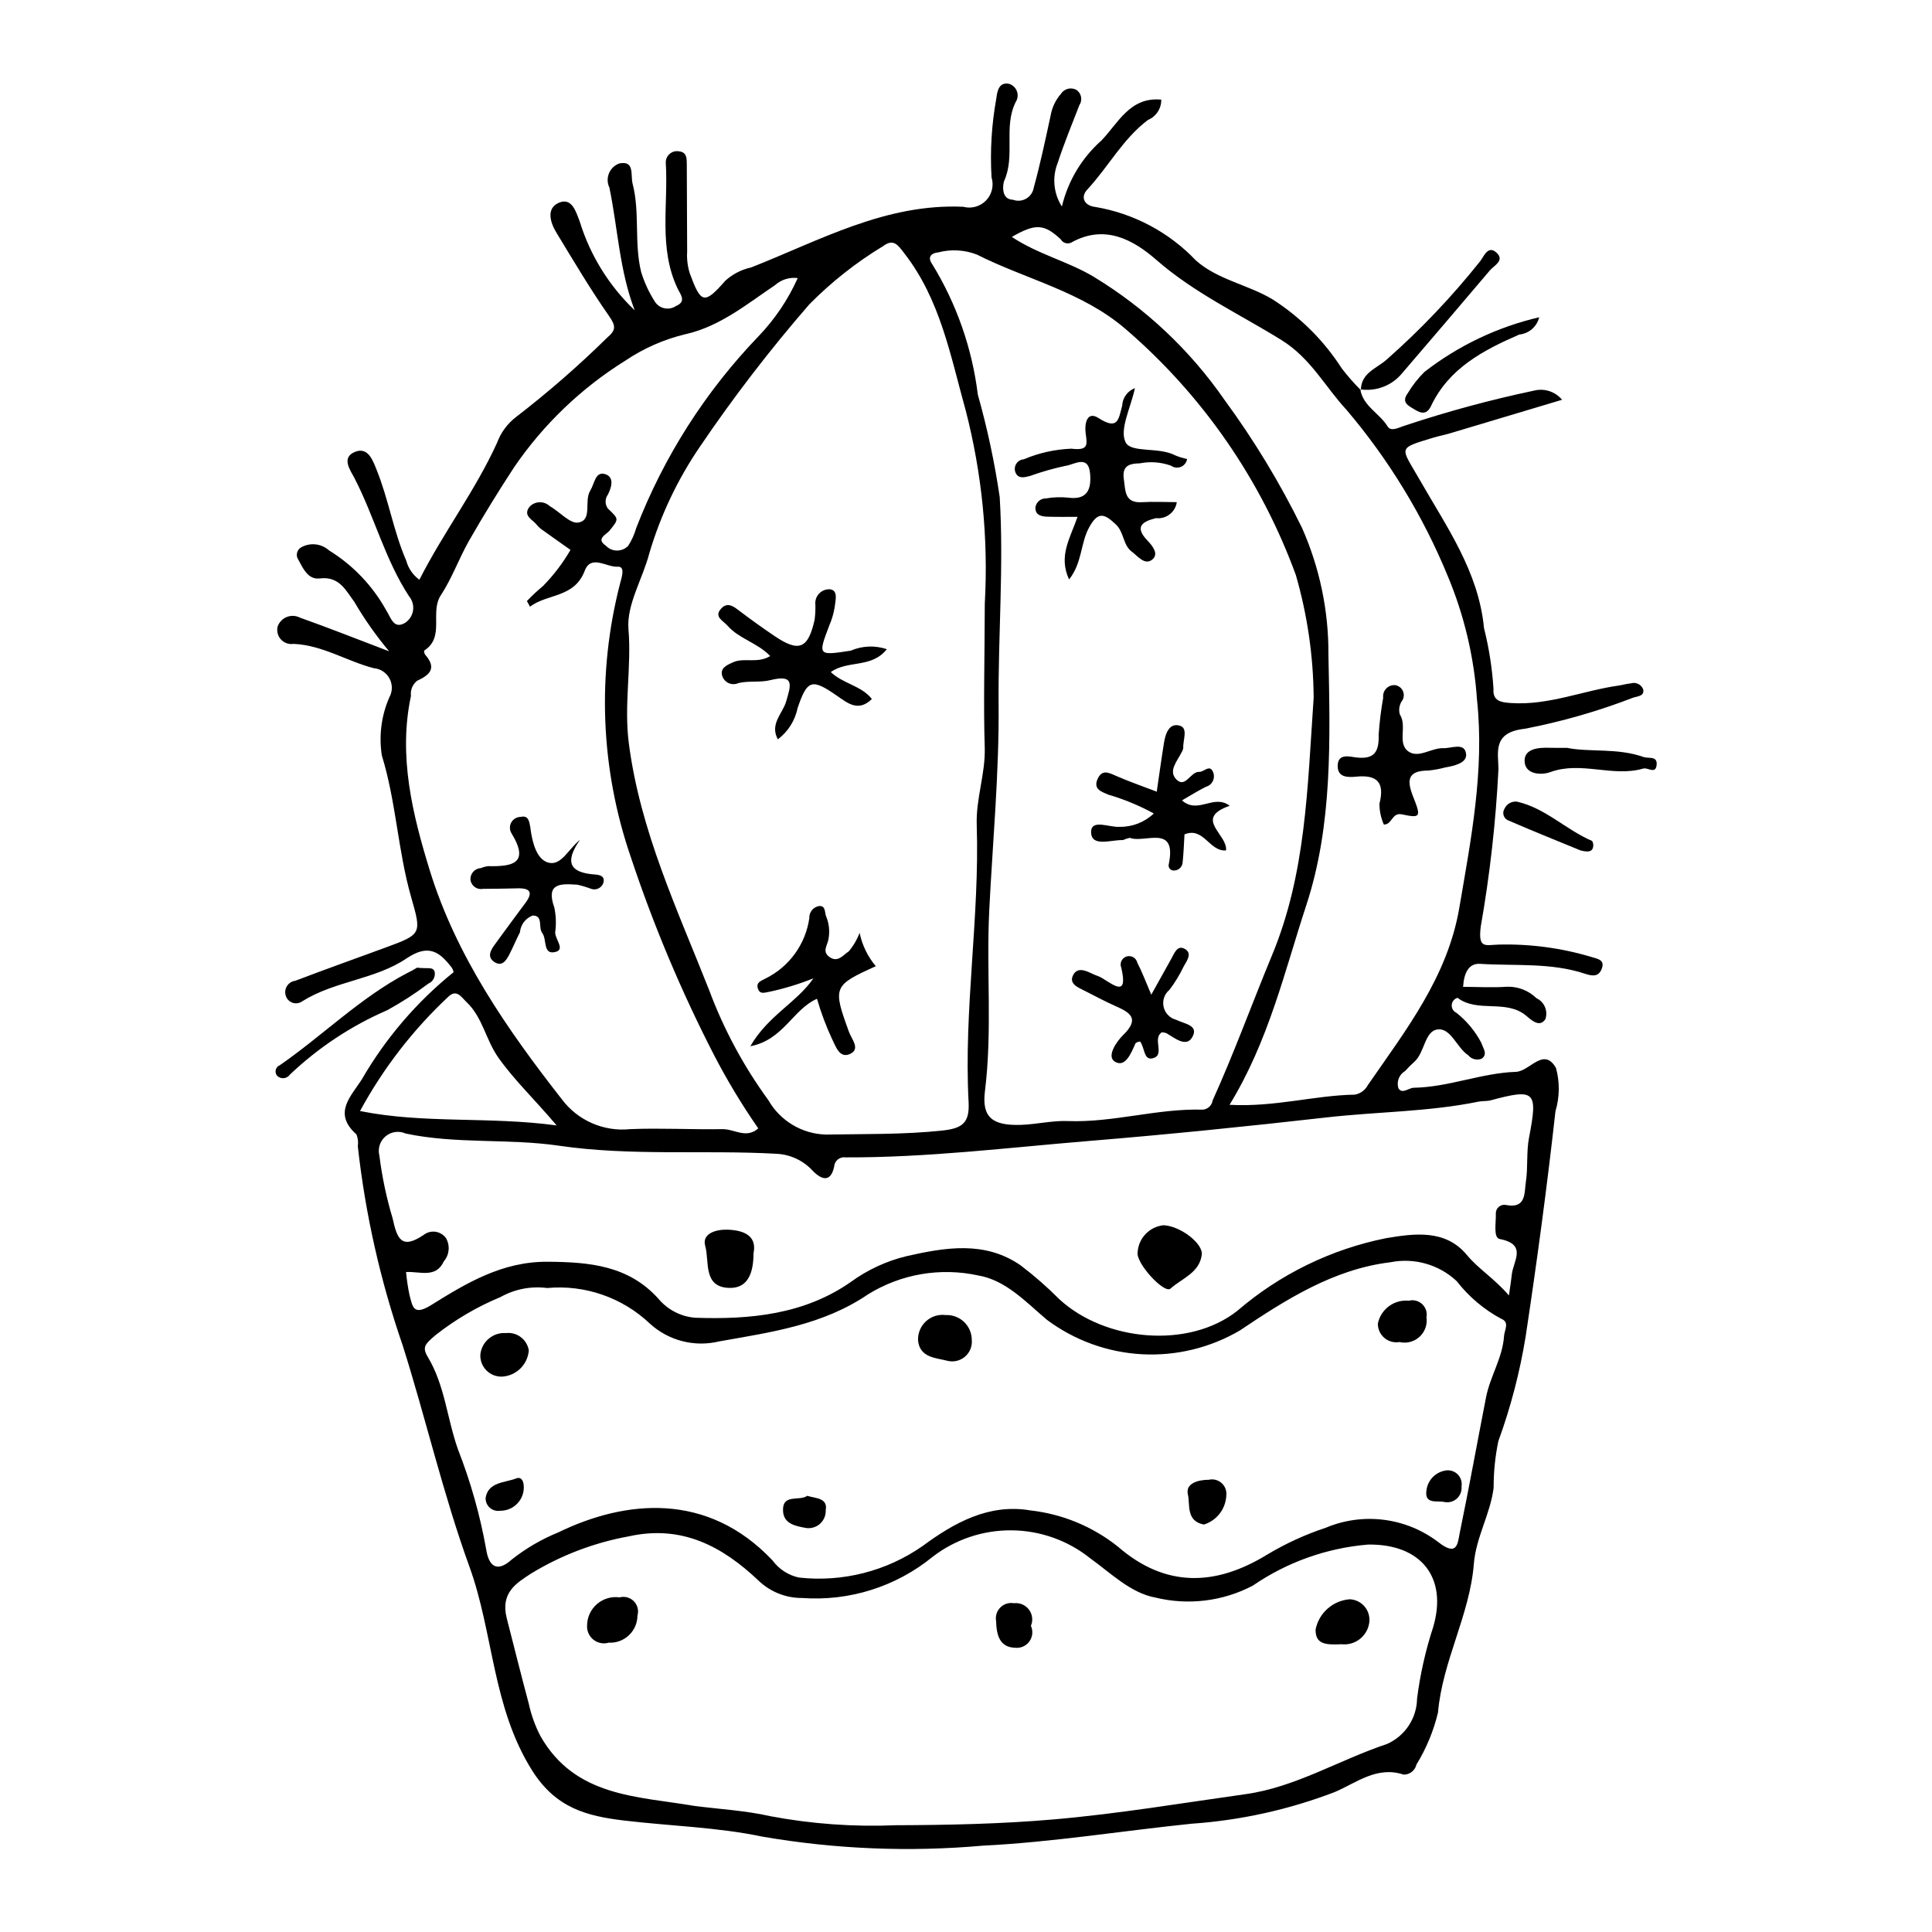 <?xml version="1.0" encoding="UTF-8"?>
<!-- Uploaded to: ICON Repo, www.svgrepo.com, Generator: ICON Repo Mixer Tools -->
<svg fill="#000000" width="800px" height="800px" version="1.1" viewBox="144 144 512 512" xmlns="http://www.w3.org/2000/svg">
 <g>
  <path d="m504.49 247.18c0.73 4.469 5.078 6.316 7.227 9.812 0.957 1.555 3.039 0.246 4.769-0.258v-0.004c11.18-3.711 22.559-6.789 34.082-9.219 2.731-0.676 5.606 0.27 7.398 2.434-10.371 3.106-20.035 6.012-29.703 8.891-1.453 0.434-2.953 0.707-4.402 1.148-9.766 2.973-8.656 2.348-3.594 11.223 7.039 12.332 15.57 24.223 17.008 39.219v0.004c1.324 5.277 2.168 10.668 2.516 16.102-0.266 3.316 2.059 3.617 4.805 3.789 9.855 0.617 18.918-3.301 28.414-4.652 1.07-0.152 2.121-0.484 3.195-0.57l0.004-0.004c1.332-0.406 2.758 0.289 3.254 1.594 0.363 1.77-1.371 1.805-2.574 2.164-9.348 3.621-19.004 6.394-28.852 8.285-8.66 0.953-6.934 6.363-6.934 10.742-0.699 13.98-2.269 27.902-4.691 41.688-0.746 5.984 1.211 4.844 4.762 4.758h-0.004c8.297-0.215 16.574 0.887 24.523 3.266 1.82 0.547 3.742 0.805 2.734 3.266-0.812 1.988-2.379 1.863-4.371 1.199-9.039-3.012-18.527-2.039-27.824-2.629-3.043-0.191-4.277 2.484-4.496 6.094 3.996 0.012 7.875 0.25 11.715-0.031v0.004c2.883-0.074 5.672 1.023 7.731 3.043 2.086 0.973 3.106 3.359 2.363 5.535-1.496 2.356-3.727 0.254-5.047-0.863-5.356-4.523-12.828-0.691-18.246-4.781l-0.004 0.004c-0.852 0.246-1.461 1-1.523 1.887-0.062 0.887 0.434 1.719 1.246 2.086 2.746 2.172 5.004 4.902 6.625 8.008 0.332 1.262 1.824 2.941 0.035 4.164v-0.004c-1.258 0.492-2.688 0.117-3.543-0.93-3.07-2.016-4.578-7.348-8.18-6.82-3.441 0.504-3.312 6.219-6.207 8.668-0.82 0.734-1.598 1.516-2.332 2.34-1.582 0.922-2.32 2.809-1.781 4.559 1 1.676 2.715-0.105 4.094-0.129 9.23-0.16 17.891-3.906 27.047-4.215 3.688-0.125 7.344-6.727 10.621-1.031 1.035 3.766 0.984 7.746-0.141 11.488-2.219 19.961-4.902 39.875-7.906 59.734-1.535 9.434-3.957 18.703-7.227 27.684-0.844 4.062-1.262 8.207-1.25 12.359-0.852 6.934-4.68 13.082-5.242 20.145-1.078 13.598-8.312 25.711-9.504 39.406h0.004c-1.164 4.867-3.09 9.516-5.711 13.781-0.355 1.586-1.777 2.707-3.406 2.672-7.117-2.379-12.66 2.285-18.25 4.621v0.004c-12.172 4.668-24.977 7.5-37.984 8.395-18.414 1.895-36.766 4.894-55.223 5.809l0.004-0.004c-19.48 1.738-39.102 0.941-58.375-2.367-12.031-2.535-24.531-2.824-36.801-4.293-9.812-1.176-18.051-3.277-24.34-13.289-10.566-16.816-10.188-36.309-16.605-54.008-6.977-19.238-11.547-39.254-17.73-58.777h-0.004c-5.879-17.039-9.848-34.68-11.836-52.594 0.164-1.062 0.039-2.148-0.355-3.148-6.422-5.703-1.352-10.156 1.523-14.766h-0.004c6.277-10.812 14.488-20.383 24.219-28.234-0.078-0.383-0.215-0.754-0.406-1.098-3.297-4.312-6.207-6.516-12.113-2.523-8.254 5.582-19.027 5.941-27.613 11.352-0.746 0.531-1.707 0.664-2.57 0.363-0.867-0.305-1.535-1.008-1.789-1.891-0.266-0.863-0.133-1.801 0.359-2.562 0.492-0.758 1.297-1.258 2.195-1.367 7.906-3.027 15.891-5.848 23.836-8.777 9.59-3.535 9.672-3.578 6.883-13.27-3.555-12.344-3.992-25.305-7.793-37.641h-0.004c-0.82-5.223-0.137-10.57 1.98-15.41 0.867-1.551 0.887-3.434 0.051-5-0.836-1.562-2.414-2.598-4.18-2.738-7.164-1.859-13.586-6.113-21.242-6.441-1.238 0.195-2.492-0.242-3.344-1.164-0.848-0.918-1.18-2.207-0.887-3.422 0.398-1.152 1.277-2.074 2.402-2.531 1.129-0.453 2.402-0.402 3.484 0.148 7.738 2.758 15.383 5.781 23.668 8.938-3.441-4.106-6.535-8.492-9.234-13.117-2.223-2.977-3.961-6.84-9.16-6.195-3.25 0.402-4.531-2.945-5.891-5.371l-0.004 0.004c-0.449-1.078-0.016-2.32 1.004-2.887 2.379-1.324 5.336-0.992 7.363 0.828 6.332 3.902 11.551 9.375 15.152 15.883 1.289 2.019 1.977 5.125 5.023 3.293h-0.004c1.129-0.746 1.887-1.934 2.086-3.273 0.195-1.336-0.184-2.691-1.047-3.731-6.394-9.754-9.191-21.152-14.512-31.402-1.02-1.965-3.508-5.266 0.027-6.824 3.594-1.582 4.875 2.223 5.856 4.641 3.176 7.824 4.469 16.277 7.852 24.082h0.004c0.543 2.055 1.777 3.856 3.5 5.102 6.332-12.492 14.812-23.602 20.586-36.297 0.992-2.695 2.731-5.059 5.008-6.812 8.461-6.508 16.516-13.523 24.129-21.008 2.379-2.016 2.394-3.109 0.551-5.75-4.992-7.148-9.445-14.672-13.973-22.133-1.641-2.703-2.742-6.43 0.656-7.902 3.5-1.516 4.57 2.484 5.547 5.004 2.762 8.945 7.769 17.027 14.547 23.48-4.031-10.523-4.465-21.688-6.691-32.492h0.004c-0.586-1.195-0.625-2.586-0.113-3.816 0.512-1.23 1.527-2.184 2.789-2.613 4.078-0.754 2.863 3.051 3.473 5.418 1.977 7.684 0.348 15.656 2.262 23.391 0.828 2.688 2.004 5.25 3.504 7.629 0.543 0.973 1.469 1.676 2.555 1.934 1.086 0.262 2.231 0.055 3.156-0.57 2.91-1.219 1.164-3.078 0.363-4.793-4.988-10.664-2.363-22.055-3.055-33.125-0.047-0.91 0.328-1.797 1.016-2.394 0.691-0.602 1.617-0.848 2.516-0.676 2.102 0.211 2.023 1.992 2.035 3.527 0.051 7.684 0.082 15.371 0.094 23.055-0.125 1.953 0.117 3.91 0.707 5.777 2.938 7.957 3.805 8.328 9.414 1.918v-0.004c1.941-1.754 4.312-2.969 6.871-3.523 18.184-7.16 35.617-16.988 56.168-16.066 2.168 0.586 4.488-0.055 6.051-1.672 1.562-1.621 2.121-3.961 1.457-6.109-0.418-6.992 0.008-14.016 1.262-20.906 0.254-2.207 0.797-4.324 3.262-3.922 0.996 0.258 1.809 0.984 2.18 1.949 0.371 0.961 0.254 2.043-0.309 2.906-3.32 6.652-0.012 14.23-3.074 20.945-0.207 0.449-1.074 4.856 2.359 4.953v-0.004c1.152 0.43 2.438 0.32 3.504-0.301 1.062-0.617 1.793-1.68 1.996-2.894 1.734-6.312 3.082-12.699 4.465-19.074v0.004c0.359-2.152 1.312-4.16 2.742-5.805 0.879-1.371 2.668-1.828 4.098-1.051 0.645 0.434 1.086 1.109 1.234 1.875 0.145 0.762-0.02 1.555-0.457 2.195-1.953 5.062-4.043 10.082-5.711 15.234-1.543 3.816-1.137 8.145 1.09 11.605 1.613-6.769 5.273-12.879 10.484-17.496 4.445-4.606 7.535-11.609 15.852-10.828h-0.004c0.047 2.348-1.348 4.484-3.516 5.383-6.668 5.008-10.527 12.477-16.094 18.461-1.926 2.07-0.688 4.289 2.078 4.59 10.195 1.707 19.562 6.68 26.691 14.164 5.746 5.133 13.715 6.383 20.277 10.297v-0.004c7.394 4.711 13.676 10.973 18.41 18.352 1.562 2.031 3.258 3.957 5.07 5.773zm-99.508 56.727c0.957-17.195-0.75-34.438-5.051-51.109-4.043-14.469-6.699-29.359-16.273-41.656-1.625-2.09-2.785-4.066-5.672-1.891-7.117 4.316-13.672 9.492-19.516 15.414-10.418 11.996-20.105 24.602-29.016 37.758-5.891 8.641-10.402 18.145-13.367 28.172-1.758 6.789-6.074 13.629-5.535 20.137 0.84 10.137-1.234 20.02 0.098 30.277 3.019 23.258 12.859 44.023 21.25 65.297v-0.004c3.879 10.43 9.176 20.277 15.734 29.266 3.148 5.496 8.934 8.945 15.262 9.105 10.293-0.184 20.562 0.027 30.863-1.07 5.383-0.574 7.219-2.125 6.93-7.531-1.312-24.543 2.949-48.945 2.156-73.453-0.23-7.086 2.344-13.57 2.121-20.562-0.359-11.316-0.031-22.652 0.016-38.148zm-115.98 181.43c-4.266-0.551-8.598 0.285-12.352 2.391-6.199 2.566-12.016 5.977-17.281 10.137-2.523 2.203-3.648 3.004-2.012 5.719 4.551 7.555 5.125 16.41 8.016 24.527v0.004c3.34 8.535 5.836 17.375 7.457 26.395 0.664 4.469 2.785 6.379 6.766 2.801 3.758-2.977 7.918-5.406 12.355-7.211 17.785-8.641 39.52-10.836 56.758 7.41l0.004-0.004c1.695 2.328 4.188 3.953 7.004 4.559 11.605 1.289 23.281-1.695 32.844-8.395 8.32-6.148 17.535-11.23 28.387-9.414v0.004c8.504 0.934 16.57 4.254 23.266 9.578 12.574 10.938 25.871 10.625 39.738 2.066 4.871-2.902 10.043-5.266 15.426-7.047 9.855-4.129 21.164-2.699 29.688 3.746 5.231 4.141 5.215 0.367 5.816-2.543 2.457-11.895 4.609-23.852 6.938-35.773 1.082-5.543 4.383-10.441 4.766-16.211 0.105-1.625 1.562-3.664-0.742-4.582v0.004c-4.594-2.469-8.613-5.871-11.809-9.988-4.699-4.394-11.23-6.254-17.543-5-15.051 1.82-27.676 9.867-39.879 18.055h0.004c-7.859 4.621-16.906 6.82-26.012 6.324-9.102-0.5-17.855-3.676-25.164-9.129-5.508-4.648-10.887-10.531-18.23-11.754h0.004c-9.988-2.176-20.426-0.391-29.125 4.977-12.074 8.23-25.855 10.07-39.484 12.5-6.519 1.586-13.402-0.172-18.363-4.691-7.293-6.93-17.223-10.375-27.238-9.453zm39.113 137.26c6.688 0.867 13.492 1.219 20.039 2.715 10.961 2.062 22.125 2.863 33.27 2.391 13.938-0.047 27.977-0.336 41.973-1.555 17.051-1.484 33.891-4.324 50.781-6.691 13.164-1.844 24.816-9.102 37.395-13.285h0.004c4.773-2.113 7.883-6.809 7.961-12.031 0.82-6.426 2.246-12.758 4.258-18.914 3.926-13.258-3.293-22.129-17.273-21.898-10.941 0.91-21.457 4.66-30.504 10.875-7.945 4.172-17.141 5.293-25.855 3.16-6.508-1.191-11.785-6.473-17.262-10.414l-0.004-0.004c-5.906-4.719-13.223-7.324-20.785-7.394-7.559-0.074-14.926 2.387-20.926 6.992-9.707 7.934-22.09 11.848-34.594 10.941-4.344 0.031-8.52-1.645-11.637-4.668-9.504-8.977-20.223-14.812-34.348-11.664-9.176 1.672-17.965 5.023-25.926 9.887-3.742 2.477-8.137 4.965-6.379 11.844 1.926 7.535 3.824 15.125 5.836 22.645v0.004c0.641 2.949 1.668 5.805 3.051 8.488 9.199 16.238 25.715 15.98 40.926 18.578zm164.02-293.71c-0.082-10.996-1.668-21.926-4.719-32.488-9.207-25.227-24.734-47.668-45.098-65.18-11.523-9.949-26.344-13.148-39.48-19.777v0.004c-3.231-1.242-6.766-1.441-10.117-0.578-2.106 0.207-2.922 1.355-1.723 3.055 6.488 10.551 10.629 22.371 12.137 34.664 2.516 8.906 4.453 17.965 5.797 27.121 1.113 18.309-0.445 36.691-0.289 55.066 0.156 18.164-1.578 36.348-2.484 54.523-0.793 15.961 0.844 31.949-1.145 47.93-0.863 6.945 2.07 9.109 9.523 8.875 4.137-0.129 8.273-1.168 12.383-1.012 12.082 0.465 23.766-3.375 35.816-3.019 1.328-0.098 2.41-1.094 2.613-2.41 5.723-12.652 10.449-25.734 15.742-38.492 9.004-21.684 9.371-44.055 11.043-68.281zm51.746 158.42c0.406-2.902 0.633-4.191 0.758-5.492 0.336-3.555 4.223-8.039-3.195-9.461-1.77-0.34-0.938-4.41-1.035-6.758l0.004-0.004c-0.02-0.684 0.277-1.34 0.801-1.781 0.527-0.438 1.223-0.617 1.895-0.477 5.406 1.059 4.82-3.234 5.258-6.078 0.598-3.879 0.105-7.941 0.844-11.777 2.371-12.293 1.676-13.07-10.121-9.891-1.035 0.281-2.18 0.141-3.242 0.355-13.289 2.719-26.867 2.664-40.246 4.18-20.957 2.375-41.922 4.512-62.934 6.238-21.5 1.77-42.941 4.434-64.562 4.356l-0.004-0.004c-0.746-0.113-1.508 0.094-2.094 0.578-0.582 0.48-0.93 1.191-0.957 1.945-0.91 4.094-3.234 3.5-5.59 1.113v0.004c-2.496-2.769-5.996-4.422-9.719-4.59-19.188-1.07-38.418 0.668-57.621-2.141-13.387-1.957-27.168-0.387-40.605-3.219h0.004c-1.777-0.805-3.856-0.516-5.344 0.738-1.488 1.258-2.121 3.258-1.629 5.144 0.703 5.609 1.871 11.148 3.496 16.566 1.188 5.418 2.324 8.418 8.262 4.394h-0.004c0.898-0.688 2.035-0.977 3.148-0.809 1.113 0.172 2.113 0.789 2.762 1.711 1.113 1.961 0.879 4.406-0.586 6.117-2.117 4.582-6.356 2.621-10.012 2.84 0.184 2.062 0.492 4.109 0.918 6.133 0.824 3.019 0.961 5.602 5.781 2.594 9.332-5.816 18.785-11.527 30.785-11.453 11.18 0.07 21.496 1.004 29.441 9.852v0.004c2.43 2.887 5.91 4.68 9.672 4.981 14.535 0.52 28.941-0.855 41.262-9.477 4.422-3.223 9.43-5.547 14.746-6.836 10.238-2.312 20.754-4.152 30.262 2.43 3.625 2.758 7.059 5.766 10.27 8.992 12.164 11.188 34.289 13.215 47.148 3.062 11.273-9.699 24.852-16.332 39.434-19.258 7.562-1.266 15.734-2.383 21.398 4.445 3.125 3.766 7.148 6.113 11.152 10.73zm-259.42-182.53-0.824-1.496c1.332-1.402 2.746-2.723 4.242-3.953 2.828-2.879 5.285-6.106 7.312-9.598-2.481-1.758-4.973-3.504-7.438-5.281h-0.004c-0.551-0.363-1.043-0.812-1.461-1.324-1.07-1.426-3.793-2.375-1.996-4.777 0.672-0.75 1.617-1.199 2.625-1.246 1.004-0.047 1.988 0.309 2.731 0.992 2.621 1.473 5.414 4.773 7.617 4.387 3.859-0.68 1.418-5.676 3.176-8.496 1.098-1.762 1.293-4.941 3.684-4.398 2.664 0.605 2.102 3.297 0.977 5.481-0.805 1.098-0.809 2.586-0.016 3.688 2.969 2.863 2.961 2.707 0.484 5.836-0.852 1.074-3.75 2.168-1.035 3.996 0.758 0.824 1.824 1.301 2.945 1.312 1.125 0.016 2.203-0.434 2.984-1.238 0.945-1.449 1.664-3.039 2.133-4.707 7.328-18.934 18.352-36.219 32.43-50.848 4.32-4.504 7.828-9.715 10.379-15.41-2.18-0.281-4.371 0.398-6.008 1.867-7.492 5.043-14.586 10.918-23.621 12.977l-0.004-0.004c-5.711 1.355-11.129 3.727-16 7.004-11.723 7.293-21.793 16.949-29.57 28.352-4.117 6.297-8.117 12.781-11.871 19.355-2.695 4.723-4.531 9.977-7.504 14.496-3.008 4.57 1.191 11.078-4.434 14.688-0.027 0.402 0.09 0.801 0.328 1.129 3.07 3.516 1.18 5.328-2.18 6.848-1.211 0.957-1.832 2.484-1.633 4.016-3.418 15.961 0.449 31.512 4.988 46.246 6.957 22.566 20.402 41.992 34.934 60.57 4.231 5.699 11.16 8.738 18.223 7.988 8.125-0.324 16.281 0.145 24.418 0.004 3.102-0.051 6.285 2.644 9.477-0.203v0.004c-4.336-6.246-8.27-12.766-11.766-19.52-8.66-16.848-16.012-34.332-21.988-52.309-8.082-23.438-9.062-48.742-2.824-72.738 0.324-1.301 1.457-4.434-0.684-4.285-2.902 0.203-7.051-3.324-8.719 1.062-2.773 7.269-9.902 6.023-14.508 9.535zm185.38 132.01c12.008 0.648 22.473-2.512 33.188-2.695v0.004c1.504-0.266 2.793-1.219 3.492-2.574 10.098-14.594 21.086-28.664 24.203-46.891 3.113-18.23 6.688-36.426 4.711-55.066h-0.004c-0.758-11.32-3.379-22.438-7.758-32.906-6.578-15.992-15.633-30.855-26.824-44.039-5.711-6.133-9.438-13.656-17.262-18.512-11.086-6.879-23.066-12.43-33.098-21.199-6.188-5.41-13.777-9.582-22.637-4.606v-0.004c-0.992 0.473-2.18 0.098-2.719-0.859-4.477-4.16-6.731-4.246-12.984-0.652 6.887 4.598 14.949 6.492 21.77 10.602v0.004c13.691 8.316 25.48 19.422 34.598 32.594 7.82 10.656 14.68 21.984 20.504 33.848 4.707 10.598 7.102 22.078 7.027 33.672 0.438 22.352 1.16 45.008-5.871 66.402-5.777 17.586-9.953 35.922-20.336 52.879zm-178.32 5.461c-6.074-7.148-11.266-12.047-15.465-17.988-3.324-4.699-4.144-10.668-8.418-14.699-1.402-1.324-2.602-3.519-4.809-1.438v0.004c-9.387 8.777-17.293 19.012-23.418 30.309 17.074 3.426 33.898 1.379 52.109 3.812z"/>
  <path d="m504.65 247.41c0.004-4.59 4.188-5.773 6.812-8.102 9.016-7.949 17.312-16.68 24.801-26.082 0.984-1.242 2.07-4.406 4.379-2.219 2.164 2.051-0.711 3.352-1.848 4.695-7.719 9.109-15.469 18.191-23.25 27.246v0.004c-2.695 3.25-6.894 4.856-11.07 4.223z"/>
  <path d="m254.53 400.44c2.746 0.355 4.117-0.305 4.629 0.988l0.004-0.004c0.324 1.344-0.379 2.719-1.652 3.246-3.445 2.602-7.074 4.949-10.859 7.027-9.543 4.133-18.281 9.91-25.816 17.074-0.379 0.555-0.984 0.906-1.652 0.961-0.668 0.051-1.324-0.203-1.785-0.691-0.344-0.441-0.461-1.02-0.312-1.559 0.145-0.539 0.539-0.98 1.059-1.184 11.426-7.91 21.34-17.914 33.77-24.438 0.902-0.422 1.777-0.898 2.617-1.422z"/>
  <path d="m551.9 228.08c-0.605 2.496-2.723 4.332-5.277 4.578-9.547 4.16-18.621 8.898-23.387 18.941-1.02 2.144-2.394 2.129-4.223 1-1.727-1.062-3.773-1.879-1.934-4.406l-0.004 0.004c1.227-2.055 2.707-3.949 4.41-5.629 8.973-6.969 19.352-11.914 30.414-14.488z"/>
  <path d="m559.29 342.19c5.902 1.211 13.305-0.047 20.277 2.43 1.277 0.453 3.644-0.363 3.465 1.992-0.207 2.719-2.336 0.707-3.535 1.059-8.117 2.375-16.438-2.051-24.637 0.941-2.391 0.871-6.797 0.695-6.828-2.992-0.027-3.273 3.777-3.555 6.742-3.449 1.094 0.039 2.195 0.012 4.516 0.02z"/>
  <path d="m562.83 369.36c-5.481-2.254-12.266-4.973-18.965-7.875-0.637-0.203-1.145-0.695-1.367-1.328-0.223-0.633-0.133-1.336 0.242-1.895 0.586-1.227 1.883-1.957 3.234-1.824 7.562 1.68 13.02 7.473 19.953 10.426h0.004c0.312 0.523 0.395 1.152 0.227 1.738-0.242 0.934-0.969 1.379-3.328 0.758z"/>
  <path d="m379.02 316.04c-4.074 5.133-10.344 2.836-14.848 6.062 3.25 3.125 8.039 3.555 10.887 7.137-3.582 3.516-6.41 1.121-9.254-0.855-6.676-4.641-7.867-4.269-10.426 3.231-0.672 3.32-2.535 6.277-5.238 8.316-2.227-4.062 1.27-6.852 2.188-10 1.238-4.262 2.398-7.336-4.188-5.684-2.707 0.68-5.727 0.109-8.441 0.773v-0.004c-0.801 0.375-1.723 0.391-2.535 0.047s-1.441-1.016-1.73-1.852c-0.797-2.234 1.457-3.078 2.852-3.707 2.902-1.312 6.449 0.426 9.828-1.645-3.43-3.559-8.238-4.551-11.27-8.004-1.238-1.41-3.75-2.387-1.703-4.602 1.777-1.922 3.5-0.359 5.129 0.871 2.949 2.227 5.953 4.375 9.02 6.449 6.453 4.359 8.875 3.367 10.594-4.344l-0.004-0.004c0.176-1.305 0.242-2.625 0.203-3.941-0.133-1.094 0.234-2.195 1-2.992 0.762-0.797 1.844-1.207 2.945-1.121 2.144 0.348 1.355 2.957 1.195 4.559-0.262 1.723-0.746 3.402-1.441 4.996-3.047 8.02-3.062 8.047 5.664 6.711h-0.004c3.035-1.312 6.445-1.453 9.578-0.398z"/>
  <path d="m359.57 403.26c-3.727 1.504-7.578 2.688-11.504 3.535-1.355 0.215-2.691 0.887-3.234-0.867-0.523-1.688 1.047-2.035 2.148-2.672l-0.004 0.004c6.207-3.098 10.5-9.039 11.496-15.902-0.09-1.578 1.012-2.973 2.566-3.246 1.902-0.148 1.438 1.809 1.945 2.875 0.746 1.848 0.945 3.867 0.578 5.824-0.18 1.602-1.828 3.293 0.23 4.785 2.262 1.641 3.652-0.551 5.117-1.449 1.238-1.465 2.219-3.133 2.894-4.934 0.68 3.258 2.156 6.297 4.297 8.844-11.301 5.106-11.445 5.508-7.113 17.41 0.695 1.918 3.031 4.445 0.43 5.769-3.027 1.539-4.004-2.215-4.969-3.988h0.004c-1.578-3.414-2.894-6.945-3.938-10.559-6.414 2.812-8.883 10.883-17.668 12.578 4.684-8.137 12.32-11.586 16.723-18.008z"/>
  <path d="m395.04 504.62c-2.766-0.773-7.316-0.695-7.75-5.418-0.074-1.91 0.695-3.758 2.106-5.047 1.41-1.293 3.316-1.898 5.215-1.652 1.801-0.082 3.562 0.574 4.867 1.816 1.309 1.246 2.051 2.969 2.055 4.773 0.156 1.691-0.52 3.348-1.812 4.449-1.293 1.098-3.039 1.5-4.68 1.078z"/>
  <path d="m284.14 501.87c-0.289 3.731-3.269 6.684-7.004 6.945-1.566 0.078-3.094-0.512-4.207-1.617-1.113-1.109-1.707-2.633-1.633-4.203 0.34-3.434 3.359-5.973 6.805-5.719 2.914-0.32 5.566 1.699 6.039 4.594z"/>
  <path d="m522.03 493.08c0.285 1.926-0.402 3.871-1.84 5.188-1.434 1.316-3.43 1.836-5.328 1.387-1.43 0.246-2.898-0.16-4.004-1.105s-1.73-2.332-1.711-3.785c0.777-3.816 4.305-6.434 8.184-6.062 1.262-0.332 2.602 0.004 3.555 0.895 0.953 0.887 1.387 2.203 1.145 3.484z"/>
  <path d="m463.05 548.02c-4.828-0.902-3.625-5.363-4.242-7.945-0.719-2.988 2.719-3.914 5.535-3.922h-0.004c1.207-0.281 2.473 0.043 3.394 0.867 0.922 0.82 1.391 2.039 1.254 3.269-0.145 3.574-2.523 6.668-5.938 7.731z"/>
  <path d="m357.93 540.41c2.215 0.688 5.504 0.527 4.894 3.828 0.055 1.34-0.484 2.637-1.469 3.543-0.988 0.906-2.324 1.332-3.656 1.164-2.789-0.508-6.082-1.039-6.191-4.621-0.141-4.559 4.312-2.41 6.422-3.914z"/>
  <path d="m282.75 539.08c-0.457 3.074-3.125 5.336-6.231 5.285-0.996 0.156-2.012-0.148-2.754-0.828-0.746-0.684-1.137-1.668-1.062-2.672 0.758-4.18 5.133-3.902 8.141-5.082 1.387-0.543 2.223 0.914 1.906 3.297z"/>
  <path d="m527.38 533.66c1.133-0.098 2.25 0.332 3.019 1.168 0.773 0.836 1.113 1.984 0.922 3.106 0.121 1.227-0.355 2.434-1.277 3.242-0.926 0.812-2.184 1.129-3.383 0.848-1.746-0.375-5.133 0.684-4.656-2.91 0.277-2.863 2.519-5.137 5.375-5.453z"/>
  <path d="m308.21 567.32c1.352-0.363 2.797 0.031 3.777 1.035 0.977 1 1.34 2.453 0.945 3.797-0.008 1.977-0.832 3.863-2.269 5.219-1.441 1.355-3.375 2.062-5.348 1.953-1.406 0.414-2.926 0.113-4.07-0.805-1.141-0.918-1.762-2.336-1.66-3.797 0.027-2.176 0.992-4.234 2.641-5.648 1.652-1.418 3.832-2.055 5.984-1.754z"/>
  <path d="m499.53 579.74c-4.508 0.242-6.961-0.129-6.883-3.949h0.004c0.902-4.383 4.606-7.637 9.066-7.969 1.574 0.07 3.039 0.82 4.019 2.051 0.98 1.234 1.379 2.828 1.094 4.379-0.602 3.469-3.801 5.871-7.301 5.488z"/>
  <path d="m417.2 574.87c0.625 1.355 0.465 2.941-0.414 4.144-0.879 1.207-2.344 1.84-3.824 1.656-4.106-0.137-4.879-3.469-4.981-7.023h0.004c-0.258-1.316 0.156-2.68 1.098-3.633 0.945-0.957 2.301-1.383 3.621-1.145 1.535-0.188 3.059 0.461 3.984 1.699 0.93 1.238 1.125 2.879 0.512 4.301z"/>
  <path d="m444.77 246.86c-1.09 5.156-4.176 10.965-2.469 14.359 1.457 2.902 8.844 1.148 13.168 3.469v-0.004c1.008 0.422 2.051 0.742 3.121 0.957-0.141 0.926-0.754 1.711-1.617 2.074-0.863 0.363-1.852 0.254-2.613-0.293-2.668-0.965-5.547-1.184-8.328-0.629-2.754 0.043-4.738 0.656-4.203 4.191 0.465 3.062 0.109 6.402 4.836 6.102 2.977-0.188 5.977-0.02 9.195-0.008l0.004-0.004c-0.391 2.668-2.828 4.547-5.504 4.238-3.438 0.844-5.875 2.16-2.316 5.891 1.355 1.418 3.148 3.586 1.328 5.078-1.984 1.621-3.828-0.879-5.457-2.102-2.352-1.77-1.992-5.113-4.199-7.195-3.059-2.887-4.758-3.559-7.156 0.914-2.234 4.168-1.77 9.297-5.242 13.66-2.902-6.219 0.305-10.961 2.238-16.586-2.969-0.008-5.512 0.039-8.051-0.047-1.598-0.055-3.219-0.441-3.109-2.504 0.219-1.367 1.41-2.363 2.793-2.336 1.949-0.34 3.938-0.41 5.906-0.203 5.172 0.703 6.144-2.391 5.793-6.359-0.461-5.199-4.316-2.332-6.473-2.078v-0.004c-3.184 0.68-6.324 1.574-9.391 2.672-1.387 0.359-3.227 0.957-3.957-1.016h0.004c-0.262-0.75-0.156-1.578 0.285-2.242 0.438-0.66 1.16-1.078 1.953-1.133 4-1.695 8.273-2.648 12.617-2.816 4.504 0.539 4.215-0.98 3.797-3.992-0.367-2.633 0.328-6.094 3.391-4.129 5.207 3.34 5.305 0.328 6.281-3.293l-0.004-0.004c0.102-2.078 1.43-3.898 3.379-4.629z"/>
  <path d="m450.55 353.8c0.688-4.691 1.246-8.805 1.91-12.898 0.402-2.477 1.371-5.457 4.25-4.574 2.203 0.676 0.758 3.82 0.863 5.871v0.004c-0.059 0.438-0.219 0.852-0.465 1.215-1.121 2.293-3.574 4.875-1.367 7.129 2.43 2.481 3.769-2.141 6.082-1.996 1.262 0.082 2.902-2.309 3.766 0.359h-0.004c0.227 0.746 0.137 1.551-0.242 2.231s-1.02 1.172-1.77 1.371c-2.035 1.004-3.957 2.231-6.344 3.598 4.285 3.777 8.391-1.793 12.656 1.426-9.703 3.387-0.473 7.578-0.977 11.828-4.426 0.387-5.902-6.344-11.008-4.246-0.148 2.371-0.219 4.988-0.508 7.574l-0.004 0.004c-0.145 1.137-1.109 1.992-2.254 1.996-0.449 0.035-0.883-0.16-1.16-0.512-0.273-0.352-0.359-0.82-0.219-1.246 2.152-10.688-6.434-5.359-10.367-6.906-0.621 0.156-1.23 0.359-1.82 0.609-3.066-0.129-8.25 1.926-8.41-1.992-0.152-3.785 4.914-1.285 7.582-1.531l-0.004 0.004c3.359 0.051 6.602-1.219 9.031-3.539-3.84-2.098-7.891-3.773-12.086-5-1.543-0.723-4.062-1.312-2.82-4.113 1.172-2.633 2.898-1.738 4.859-0.871 3.352 1.477 6.828 2.672 10.828 4.207z"/>
  <path d="m449.1 407.6c2.148-3.852 3.731-6.684 5.309-9.523 0.824-1.484 1.609-3.801 3.668-2.555 1.98 1.203 0.379 3.172-0.414 4.641l0.004 0.004c-1.039 2.168-2.293 4.227-3.742 6.144-1.324 1.086-1.93 2.82-1.562 4.492 0.363 1.676 1.637 3 3.293 3.438 2.273 1.129 6.121 1.434 4.309 4.621-1.59 2.793-4.621 0.254-6.84-1.051v-0.004c-0.391-0.145-0.805-0.227-1.223-0.238-2.703 1.711 1.195 6.32-2.715 6.938-2.094 0.328-1.867-3.039-3.055-4.496h0.004c-0.434 0.039-0.844 0.191-1.199 0.441-1.148 2.578-2.676 6.574-5.465 4.91-2.367-1.414 0.547-5.481 2.137-7.019 4.574-4.441 1.879-6.008-2.098-7.766-2.785-1.234-5.469-2.703-8.195-4.07-1.727-0.867-4.098-1.801-2.918-4.106 1.121-2.188 3.367-1.191 5.191-0.293 0.781 0.383 1.652 0.598 2.394 1.039 3.188 1.898 7.023 5.223 5.172-2.668l-0.004-0.008c-0.238-0.578-0.227-1.23 0.039-1.797 0.262-0.566 0.75-1 1.348-1.191 0.598-0.188 1.246-0.121 1.789 0.191 0.543 0.309 0.934 0.832 1.07 1.445 1.285 2.473 2.258 5.106 3.703 8.48z"/>
  <path d="m452.33 468.7c4.465 0.172 10.523 4.844 10.156 7.809-0.594 4.816-5.348 6.316-8.301 8.992-1.609 1.461-9.238-6.758-8.703-9.664l0.004 0.004c0.238-3.731 3.129-6.742 6.844-7.141z"/>
  <path d="m343.69 476.16c-0.008 5.301-1.551 9.238-6.332 9.152-7.16-0.129-5.305-7.066-6.457-11.078-0.988-3.438 3.031-4.438 5.828-4.359 4.344 0.121 7.957 1.59 6.961 6.285z"/>
  <path d="m297.7 366.57c-4.223 6.019-2.551 8.695 3.801 9.168 1.305 0.098 2.891 0.332 2.41 2.184-0.199 0.645-0.648 1.184-1.25 1.492-0.602 0.312-1.301 0.367-1.941 0.156-1.211-0.453-2.449-0.828-3.711-1.117-4.168-0.246-8.508-0.656-6.102 6.074 0.449 2.156 0.527 4.375 0.223 6.555-0.035 1.812 2.652 4.488 0.172 5.168-3.539 0.973-2.289-3.312-3.602-4.988-1.129-1.445 0.355-4.668-2.539-4.633h0.004c-1.887 0.699-3.199 2.426-3.371 4.43-0.992 1.93-1.816 3.949-2.812 5.879-0.832 1.617-1.965 3.363-4.019 1.969-1.957-1.328-0.926-3.106 0.152-4.582 2.691-3.703 5.402-7.387 8.137-11.055 2.051-2.75 1.277-3.934-2.031-3.852-3.07 0.074-6.141 0.129-9.215 0.133l0.004-0.004c-0.766 0.16-1.562-0.012-2.195-0.469-0.633-0.457-1.047-1.16-1.137-1.934-0.047-0.781 0.219-1.547 0.738-2.125 0.523-0.582 1.254-0.93 2.035-0.965 0.605-0.258 1.242-0.43 1.895-0.512 6.301 0.117 11.152-0.613 6.219-8.691-0.543-0.875-0.574-1.98-0.074-2.887s1.453-1.469 2.488-1.477c2.188-0.512 2.266 1.363 2.574 2.812 0.047 0.215 0.039 0.438 0.074 0.656 0.516 3.504 1.637 7.797 4.656 8.641 3.441 0.961 5.309-3.562 8.418-6.027z"/>
  <path d="m510.73 362.51c-0.77-1.738-1.164-3.613-1.164-5.512 1.449-5.672-0.621-7.727-6.16-7.176-2.254 0.223-4.914 0.199-4.906-2.809 0.004-3.5 3.195-2.473 5.019-2.269 4.906 0.547 5.965-1.738 5.844-6.094 0.219-3.266 0.621-6.516 1.195-9.738-0.117-0.887 0.172-1.773 0.785-2.422 0.613-0.652 1.484-0.988 2.371-0.922 0.895 0.129 1.664 0.699 2.051 1.516 0.383 0.82 0.328 1.777-0.145 2.547-0.789 1.07-1.023 2.445-0.641 3.719 2.016 3.098-0.828 7.699 2.336 9.84 2.688 1.816 6.062-1.039 9.184-0.918 2.137 0.082 5.668-1.641 6.031 1.562 0.266 2.363-3.117 3.125-5.531 3.547-1.477 0.398-2.984 0.672-4.504 0.824-5.613 0.023-5.695 2.68-3.953 7.039 2.133 5.344 1.863 5.602-3.051 4.566-2.648-0.555-2.551 2.769-4.762 2.699z"/>
 </g>
</svg>